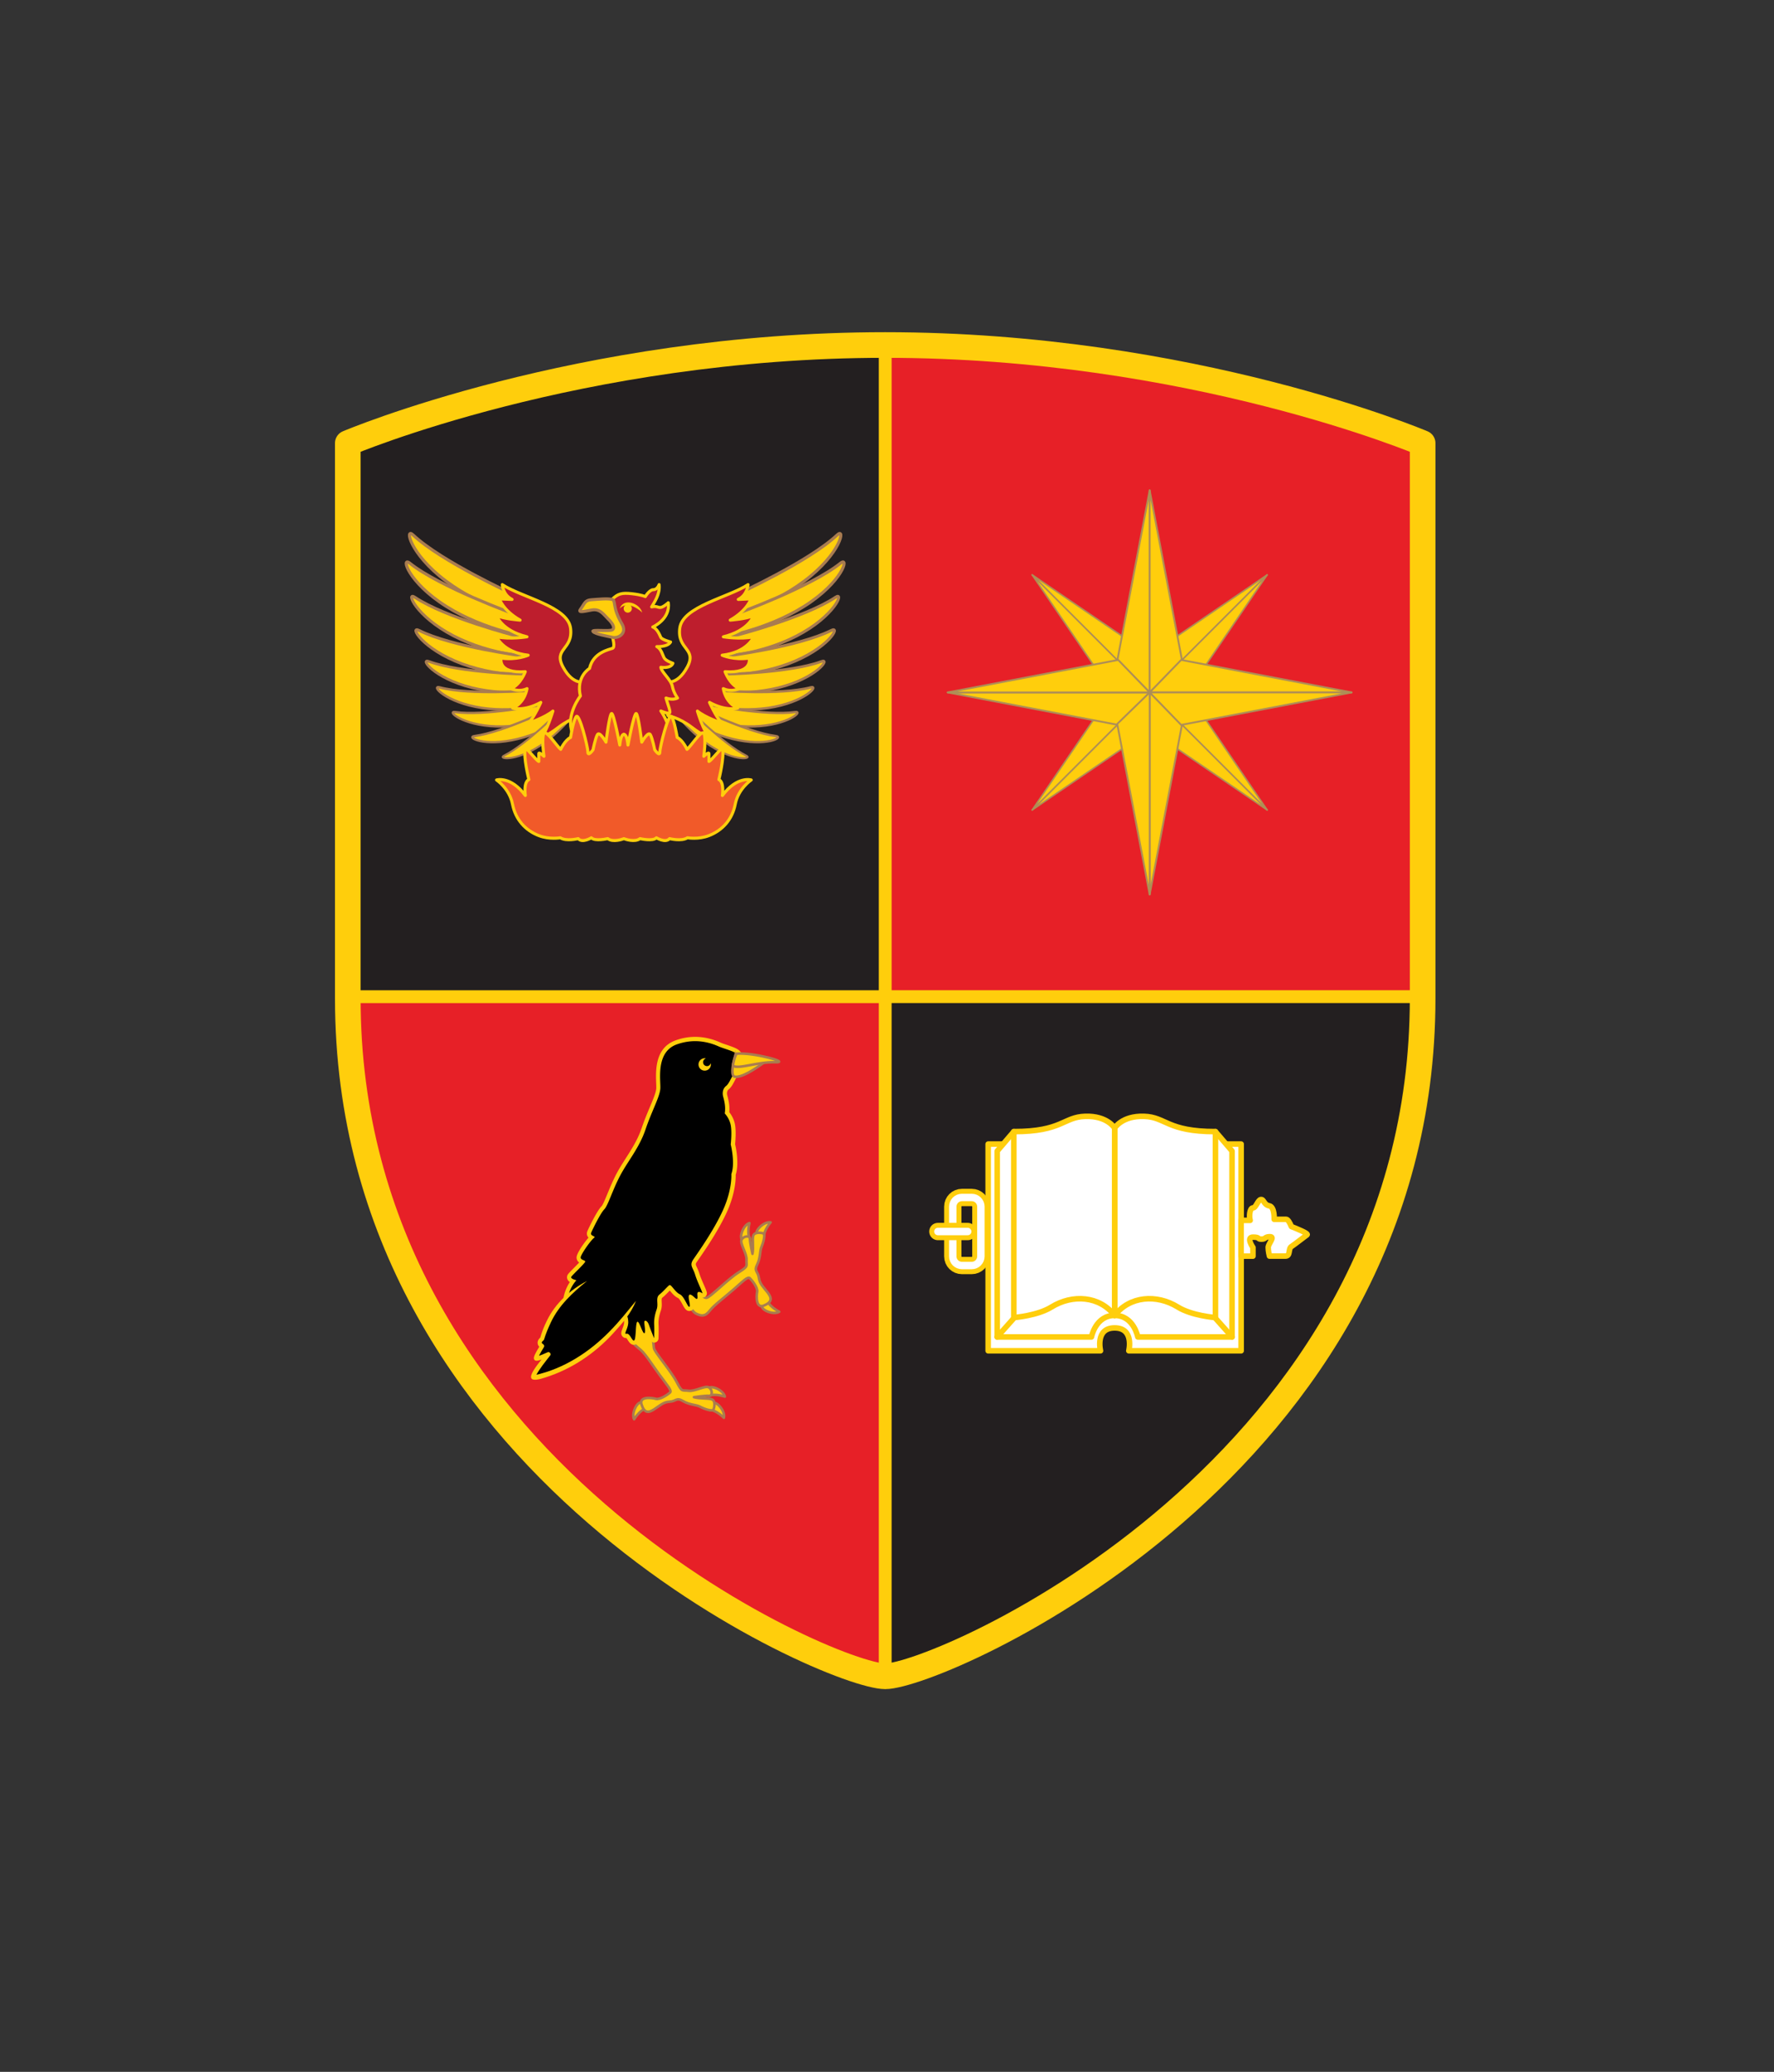 <?xml version="1.0" encoding="UTF-8"?>
<svg data-bbox="60.84 14.93 254.56 393.47" viewBox="0 0 377 440" xmlns:xlink="http://www.w3.org/1999/xlink" xmlns="http://www.w3.org/2000/svg" data-type="ugc">
    <rect x="0" y="0" width="377" height="440" fill="#333333" stroke="none"/>
    <g>
        <defs>
            <path d="M188.12 73.27c-65.14 0-114.21 20.84-114.21 20.84v117.93C73.92 311.82 176.8 356 188.12 356c11.33 0 114.21-44.18 114.21-143.96V94.11s-49.06-20.84-114.21-20.84z" id="6c429287-5e51-49b7-bd34-4693422286db"/>
        </defs>
        <use xlink:href="#6c429287-5e51-49b7-bd34-4693422286db" overflow="visible" fill="#ffce0c"/>
        <clipPath id="b9d802b1-b1c6-4454-8483-82f3ee06ba46">
            <use xlink:href="#6c429287-5e51-49b7-bd34-4693422286db" overflow="visible"/>
        </clipPath>
        <path clip-path="url(#b9d802b1-b1c6-4454-8483-82f3ee06ba46)" fill="#e72027" d="M188.12 211.66V408.4H60.84V211.66h127.28z"/>
        <path clip-path="url(#b9d802b1-b1c6-4454-8483-82f3ee06ba46)" fill="#e72027" d="M315.4 14.93v196.74H188.12V14.93H315.4z"/>
        <path clip-path="url(#b9d802b1-b1c6-4454-8483-82f3ee06ba46)" fill="#231f20" stroke="#ffce0c" stroke-width="2.721" stroke-linecap="round" stroke-linejoin="round" stroke-miterlimit="10" d="M188.12 14.93v196.74H60.84V14.93h127.28z"/>
        <path clip-path="url(#b9d802b1-b1c6-4454-8483-82f3ee06ba46)" fill="#231f20" stroke="#ffce0c" stroke-width="2.721" stroke-linecap="round" stroke-linejoin="round" stroke-miterlimit="10" d="M315.4 211.66V408.4H188.12V211.66H315.4z"/>
        <use xlink:href="#6c429287-5e51-49b7-bd34-4693422286db" overflow="visible" fill="none" stroke="#ffce0c" stroke-width="5.443" stroke-linecap="round" stroke-linejoin="round" stroke-miterlimit="10"/>
        <path d="M109.05 126.2s-15.27-6.96-21.25-12.58c-1.83-1.76-.85 3.91 6.96 9.77s17.34 8.06 17.34 8.06l-3.05-5.25z" fill="#ffce0c" stroke="#a97c50" stroke-width=".646" stroke-linecap="round" stroke-linejoin="round" stroke-miterlimit="10"/>
        <path d="M109.32 130.41s-15.79-5.68-22.21-10.79c-1.97-1.6-.53 3.97 7.74 9.17s17.95 6.61 17.95 6.61l-3.48-4.99z" fill="#ffce0c" stroke="#a97c50" stroke-width=".646" stroke-linecap="round" stroke-linejoin="round" stroke-miterlimit="10"/>
        <path d="M109.5 135s-14.87-3.83-21.33-8.15c-1.98-1.36.1 3.98 8.21 8.19 8.11 4.2 16.93 4.5 16.93 4.5L109.5 135z" stroke-width=".612" fill="#ffce0c" stroke="#a97c50" stroke-linecap="round" stroke-linejoin="round" stroke-miterlimit="10"/>
        <path d="M111.25 139.33s-15.23-1.95-22.18-5.44c-2.14-1.1.59 3.94 9.16 7.1s17.36 2.36 17.36 2.36l-4.34-4.02z" stroke-width=".612" fill="#ffce0c" stroke="#a97c50" stroke-linecap="round" stroke-linejoin="round" stroke-miterlimit="10"/>
        <path d="M111.98 143.2s-14.11-.24-20.81-2.72c-2.06-.79.94 3.54 9.09 5.56 8.15 2.02 16.09.4 16.09.4l-4.37-3.24z" stroke-width=".562" fill="#ffce0c" stroke="#a97c50" stroke-linecap="round" stroke-linejoin="round" stroke-miterlimit="10"/>
        <path d="M113.06 146.64s-13.14 1.05-19.59-.65c-1.99-.55 1.19 3.2 8.95 4.35s15-1.08 15-1.08l-4.36-2.62z" stroke-width=".525" fill="#ffce0c" stroke="#a97c50" stroke-linecap="round" stroke-linejoin="round" stroke-miterlimit="10"/>
        <path d="M114.86 149.74s-11.99 2.36-18.11 1.48c-1.89-.29 1.44 2.82 8.71 3.05 7.27.23 13.69-2.59 13.69-2.59l-4.29-1.94z" stroke-width=".487" fill="#ffce0c" stroke="#a97c50" stroke-linecap="round" stroke-linejoin="round" stroke-miterlimit="10"/>
        <path d="M118.28 149.96s-11.25 5.56-17.41 6.35c-1.91.23 1.97 2.37 9.13.63 7.15-1.74 12.87-6.24 12.87-6.24l-4.59-.74z" stroke-width=".489" fill="#ffce0c" stroke="#a97c50" stroke-linecap="round" stroke-linejoin="round" stroke-miterlimit="10"/>
        <path d="M119.45 150.47s-7.54 7.63-12.3 9.99c-1.48.71 2.26 1.37 7.55-2.04 5.29-3.4 8.66-8.63 8.66-8.63l-3.91.68z" stroke-width=".418" fill="#ffce0c" stroke="#a97c50" stroke-linecap="round" stroke-linejoin="round" stroke-miterlimit="10"/>
        <path d="M124.32 144.76s-2.44.98-4.64-3.05 2.16-3.66 1.57-8.3c-.59-4.64-10.36-6.53-14.51-9.25 0 0 .12 2.17 2.08 3.14l-2.69-.12s.73 2.44 4.4 4.52c0 0-3.42-.24-5.01-.98 0 0 .98 3.18 6.47 4.52 0 0-3.54.61-6.47 0 0 0 1.34 3.3 6.72 3.91 0 0-2.44 1.1-5.74.61 0 0-.85 3.33 5.13 2.89 0 0-.98 2.73-3.05 3.59 0 0 1.71.85 3.42 0 0 0-.37 2.93-3.05 4.15 0 0 2.44.73 5.98-1.22 0 0-1.22 2.81-2.56 4.4 0 0 3.54-1.22 5.13-2.56 0 0-1.34 4.52-2.56 5.62 0 0 1.15-.18 3.79-2.2s5.01-2.44 5.01-2.44l1.95-4.89-1.37-2.34z" fill="#be1e2d" stroke="#ffce0c" stroke-width=".646" stroke-linecap="round" stroke-linejoin="round" stroke-miterlimit="10"/>
        <path d="M156.65 126.2s15.27-6.96 21.25-12.58c1.83-1.76.85 3.91-6.96 9.77-7.82 5.86-17.34 8.06-17.34 8.06l3.05-5.25z" fill="#ffce0c" stroke="#a97c50" stroke-width=".646" stroke-linecap="round" stroke-linejoin="round" stroke-miterlimit="10"/>
        <path d="M156.39 130.41s15.79-5.68 22.21-10.79c1.97-1.6.53 3.97-7.74 9.17s-17.95 6.61-17.95 6.61l3.48-4.99z" fill="#ffce0c" stroke="#a97c50" stroke-width=".646" stroke-linecap="round" stroke-linejoin="round" stroke-miterlimit="10"/>
        <path d="M156.21 135s14.87-3.83 21.33-8.15c1.98-1.36-.1 3.98-8.21 8.19-8.11 4.2-16.93 4.5-16.93 4.5l3.81-4.54z" stroke-width=".612" fill="#ffce0c" stroke="#a97c50" stroke-linecap="round" stroke-linejoin="round" stroke-miterlimit="10"/>
        <path d="M154.46 139.33s15.23-1.95 22.18-5.44c2.14-1.1-.59 3.94-9.16 7.1s-17.36 2.36-17.36 2.36l4.34-4.02z" stroke-width=".612" fill="#ffce0c" stroke="#a97c50" stroke-linecap="round" stroke-linejoin="round" stroke-miterlimit="10"/>
        <path d="M153.73 143.2s14.11-.24 20.81-2.72c2.06-.79-.94 3.54-9.09 5.56-8.15 2.02-16.09.4-16.09.4l4.37-3.24z" stroke-width=".562" fill="#ffce0c" stroke="#a97c50" stroke-linecap="round" stroke-linejoin="round" stroke-miterlimit="10"/>
        <path d="M152.65 146.64s13.14 1.05 19.59-.65c1.99-.55-1.19 3.2-8.95 4.35-7.76 1.14-15-1.08-15-1.08l4.36-2.62z" stroke-width=".525" fill="#ffce0c" stroke="#a97c50" stroke-linecap="round" stroke-linejoin="round" stroke-miterlimit="10"/>
        <path d="M150.84 149.74s11.99 2.36 18.11 1.48c1.89-.29-1.44 2.82-8.71 3.05-7.27.23-13.69-2.59-13.69-2.59l4.29-1.94z" stroke-width=".487" fill="#ffce0c" stroke="#a97c50" stroke-linecap="round" stroke-linejoin="round" stroke-miterlimit="10"/>
        <path d="M147.43 149.96s11.25 5.56 17.41 6.35c1.91.23-1.97 2.37-9.13.63-7.15-1.74-12.87-6.24-12.87-6.24l4.59-.74z" stroke-width=".489" fill="#ffce0c" stroke="#a97c50" stroke-linecap="round" stroke-linejoin="round" stroke-miterlimit="10"/>
        <path d="M146.25 150.47s7.54 7.63 12.3 9.99c1.48.71-2.26 1.37-7.55-2.04-5.29-3.4-8.66-8.63-8.66-8.63l3.91.68z" stroke-width=".418" fill="#ffce0c" stroke="#a97c50" stroke-linecap="round" stroke-linejoin="round" stroke-miterlimit="10"/>
        <path d="M141.39 144.76s2.44.98 4.64-3.05c2.2-4.03-2.16-3.66-1.57-8.3.59-4.64 10.36-6.53 14.51-9.25 0 0-.12 2.17-2.08 3.14l2.69-.12s-.73 2.44-4.4 4.52c0 0 3.42-.24 5.01-.98 0 0-.98 3.18-6.47 4.52 0 0 3.54.61 6.47 0 0 0-1.34 3.3-6.72 3.91 0 0 2.44 1.1 5.74.61 0 0 .85 3.33-5.13 2.89 0 0 .98 2.73 3.05 3.59 0 0-1.71.85-3.42 0 0 0 .37 2.93 3.05 4.15 0 0-2.44.73-5.98-1.22 0 0 1.22 2.81 2.56 4.4 0 0-3.54-1.22-5.13-2.56 0 0 1.34 4.52 2.56 5.62 0 0-1.15-.18-3.79-2.2s-5.01-2.44-5.01-2.44l-1.95-4.89 1.37-2.34z" fill="#be1e2d" stroke="#ffce0c" stroke-width=".646" stroke-linecap="round" stroke-linejoin="round" stroke-miterlimit="10"/>
        <path d="M130.18 135.36s.61 2.08 0 2.32c-.61.24-4.15.85-4.89 4.27 0 0-2.93 1.71-1.95 5.86 0 0-3.18 4.03-1.71 7.82 1.47 3.79.37 4.27 2.2 5.5s15.39 1.59 18.32-.61c1.83-1.22.12-6.96-1.71-9.53 0 0 1.1.49 1.71.49.61 0-.25-1.83-.61-3.24 0 0 1.34.55 2.44 0 0 0-.85-1.16-1.1-2.5s-2.44-3.18-2.44-4.03c0 0 2.08.37 2.56-.85 0 0-1.47-.49-1.83-1.1-.37-.61-.61-1.95-1.59-2.44 0 0 2.32.12 2.93-.98 0 0-1.83-.49-2.08-.98-.24-.49-.73-1.83-1.71-2.2 0 0 3.79-1.66 3.3-5.16 0 0-1.1 1.01-1.71 1.01-.61 0-.73-.37-1.83-.12.49-.89 1.83-2.62 1.59-4.73 0 0-.37 1.07-1.22 1.07s-1.71 1.47-1.71 1.47-.72-.37-2.86-.61c-2.14-.24-3 0-4.22 1.22-1.22 1.22-1.71 2.69-.98 3.3.73.61 2.92 3.05 2.56 3.79-.35.71-1.46.96-1.46.96z" fill="#be1e2d" stroke="#ffce0c" stroke-width=".646" stroke-linecap="round" stroke-linejoin="round" stroke-miterlimit="10"/>
        <path d="M123.37 129.37c.93-1.26.92-1.9 2.29-2 1.37-.1 3.48-.32 4.4-.07.92.24-.06 1.52 2.11 5.19 1.19 2.02-.76 3.14-1.98 2.87s-3.6-.67-4.15-1.22c-.55-.55 3.57.02 4.12-.4.55-.42.09-1.31-.92-2.29s-1.74-2.26-3.57-1.89c-1.84.36-2.88.59-2.3-.19z" fill="#ffce0c" stroke="#a97c50" stroke-width=".646" stroke-linecap="round" stroke-linejoin="round" stroke-miterlimit="10"/>
        <path fill="#ffce0c" d="M134.28 129.24a.87.87 0 1 1-1.74 0 .87.87 0 0 1 1.74 0z"/>
        <path d="M131.71 129.24c.79-2.38 4.32-1.13 4.76.87-.33-.38-.72-.64-1.11-.88-1.14-.72-2.6-1.12-3.65.01z" fill="#ffce0c"/>
        <path d="M153.52 168.94s.44-2.82-.75-3.38c0 0 1.23-4.95.75-6.51 0-.64-2.31 2.47-2.86 2.66v-1.65c0-.46-1.1.55-1.1.55s.55-3.84.01-4.9c-.55-.69-2.83 2.88-3.57 3.43 0 0-.88-1.95-2.09-2.53 0 0-.57-3.6-1.21-4.43-.64-.82-2.47 6.41-2.47 7.51s-1.1-.46-1.1-.46-.46-2.38-.92-3.21c-.46-.82-1.83 1.59-1.83 1.59s-.73-5.99-1.19-6.08c-.46-.09-1.74 6.69-1.74 6.69s-.15-2.12-.83-2.27v-.02c-.01 0-.03.01-.04.01-.01 0-.03-.01-.04-.01v.02c-.68.16-.83 2.27-.83 2.27s-1.28-6.78-1.74-6.69c-.46.09-1.19 6.08-1.19 6.08s-1.37-2.42-1.83-1.59c-.46.82-.92 3.21-.92 3.21s-1.1 1.56-1.1.46-1.83-8.34-2.47-7.51c-.64.82-1.21 4.43-1.21 4.43-1.21.58-2.09 2.53-2.09 2.53-.74-.55-3.02-4.12-3.57-3.43-.55 1.06.01 4.9.01 4.9s-1.1-1.01-1.1-.55v1.65c-.55-.18-2.86-3.3-2.86-2.66-.48 1.56.75 6.51.75 6.51-1.19.56-.75 3.38-.75 3.38-3.14-4.21-6.12-3.3-6.12-3.3s2.75 1.83 3.39 5.13 2.75 5.59 5.59 6.69c2.26.88 4.57.46 4.57.46 1.28.82 3.8.18 3.8.18.87 1.01 2.8-.18 2.8-.18.73.82 3.48.18 3.48.18 1.1.85 3.14.13 3.43.01.29.11 2.33.83 3.43-.01 0 0 2.75.64 3.48-.18 0 0 1.93 1.19 2.8.18 0 0 2.53.64 3.8-.18 0 0 2.31.42 4.57-.46 2.84-1.1 4.95-3.39 5.59-6.69.64-3.3 3.39-5.13 3.39-5.13s-2.98-.91-6.12 3.3z" fill="#f15a29" stroke="#ffce0c" stroke-width=".646" stroke-linecap="round" stroke-linejoin="round" stroke-miterlimit="10"/>
        <path d="M236.87 242.97H210v43.9h23.87s-1.2-4.86 3.01-4.86 3.01 4.86 3.01 4.86h23.87v-43.9h-26.89z" fill="#ffffff" stroke-width="1.179" stroke="#ffce0c" stroke-linecap="round" stroke-linejoin="round" stroke-miterlimit="10"/>
        <path d="M261.84 283.93H241.8s-.87-4.57-4.93-4.57v-39.78s1.54-2.65 6.25-2.5c4.71.15 4.86 3.24 15.17 3.24l3.54 4.13v39.48z" fill="#ffffff" stroke-width="1.179" stroke="#ffce0c" stroke-linecap="round" stroke-linejoin="round" stroke-miterlimit="10"/>
        <path d="m261.84 283.93-3.68-4.13s-4.88-.38-7.84-2.21c-4.53-2.8-10.26-2.36-13.44 1.77" stroke-width="1.179" stroke-linecap="round" stroke-linejoin="round" fill="none" stroke="#ffce0c" stroke-miterlimit="10"/>
        <path stroke-width="1.179" stroke-linecap="round" stroke-linejoin="round" fill="none" stroke="#ffce0c" stroke-miterlimit="10" d="M258.3 240.32v39.55"/>
        <path d="M211.91 283.93h20.04s.87-4.57 4.93-4.57v-39.78s-1.54-2.65-6.25-2.5-4.86 3.24-15.17 3.24l-3.54 4.13v39.48z" fill="#ffffff" stroke-width="1.179" stroke="#ffce0c" stroke-linecap="round" stroke-linejoin="round" stroke-miterlimit="10"/>
        <path d="m211.91 283.93 3.68-4.13s4.88-.38 7.84-2.21c4.53-2.8 10.26-2.36 13.44 1.77" stroke-width="1.179" stroke-linecap="round" stroke-linejoin="round" fill="none" stroke="#ffce0c" stroke-miterlimit="10"/>
        <path stroke-width="1.179" stroke-linecap="round" stroke-linejoin="round" fill="none" stroke="#ffce0c" stroke-miterlimit="10" d="M215.45 240.32v39.55"/>
        <path d="M206.51 268.76h-2.09c-1.07 0-1.94-.87-1.94-1.94v-10.57c0-1.07.87-1.94 1.94-1.94h2.09c1.07 0 1.94.87 1.94 1.94v10.57c0 1.07-.87 1.94-1.94 1.94z" stroke-width="3.676" fill="none" stroke="#ffce0c" stroke-miterlimit="10"/>
        <path d="M206.51 268.76h-2.09c-1.07 0-1.94-.87-1.94-1.94v-10.57c0-1.07.87-1.94 1.94-1.94h2.09c1.07 0 1.94.87 1.94 1.94v10.57c0 1.07-.87 1.94-1.94 1.94z" stroke="#ffffff" stroke-width="1.575" fill="none" stroke-miterlimit="10"/>
        <path stroke="#ffce0c" stroke-width="3.676" stroke-linecap="round" stroke-linejoin="round" fill="none" stroke-miterlimit="10" d="M199.31 261.54h6.34"/>
        <path stroke="#ffffff" stroke-width="1.576" stroke-linecap="round" stroke-linejoin="round" fill="none" stroke-miterlimit="10" d="M199.31 261.54h6.34"/>
        <path d="M263.75 266.77h2.52v-1.84s-1.54-2.2.01-2.2.84.43 1.8.43c.96 0 .62-.52 1.8-.52 1.18 0-.37 1.47-.37 2.28s.27 1.84.27 1.84h3.41c1.1 0 .52-1.55 1.25-2.03s2.87-2.17 3.31-2.47c.44-.29-2.21-1.33-3.31-1.77-.29-.73-.74-1.54-1.1-1.54h-2.56s.13-2.65-1.05-2.87c-1.18-.22-1.1-1.4-1.77-1.33-.66.07-1.03 1.77-1.69 1.77-.66 0-.88 1.77-.59 2.65h-1.93v7.6z" fill="#ffffff" stroke-width="1.179" stroke="#ffce0c" stroke-linecap="round" stroke-linejoin="round" stroke-miterlimit="10"/>
        <path stroke-width=".324" stroke-linecap="round" stroke-linejoin="round" fill="#ffce0c" stroke="#ae8e56" d="m244.32 147.05-.12-7.9 25.08-17.06-24.96 24.96z"/>
        <path stroke-width=".324" stroke-linecap="round" stroke-linejoin="round" fill="#ffce0c" stroke="#ae8e56" d="m244.32 147.05 7.9.12 17.06-25.08-24.96 24.96z"/>
        <path stroke-width=".324" stroke-linecap="round" stroke-linejoin="round" fill="#ffce0c" stroke="#ae8e56" d="m244.32 147.05-7.9.12-17.06-25.08 24.96 24.96z"/>
        <path stroke-width=".324" stroke-linecap="round" stroke-linejoin="round" fill="#ffce0c" stroke="#ae8e56" d="m244.32 147.05.12-7.9-25.08-17.06 24.96 24.96z"/>
        <path stroke-width=".324" stroke-linecap="round" stroke-linejoin="round" fill="#ffce0c" stroke="#ae8e56" d="m244.32 147.05.12 7.9-25.08 17.06 24.96-24.96z"/>
        <path stroke-width=".324" stroke-linecap="round" stroke-linejoin="round" fill="#ffce0c" stroke="#ae8e56" d="m244.32 147.05-7.9-.12-17.06 25.08 24.96-24.96z"/>
        <path stroke-width=".324" stroke-linecap="round" stroke-linejoin="round" fill="#ffce0c" stroke="#ae8e56" d="m244.32 147.05 7.9-.12 17.06 25.08-24.96-24.96z"/>
        <path stroke-width=".324" stroke-linecap="round" stroke-linejoin="round" fill="#ffce0c" stroke="#ae8e56" d="m244.32 147.05-.12 7.9 25.08 17.06-24.96-24.96z"/>
        <path stroke-linecap="round" stroke-linejoin="round" stroke-width=".393" fill="#ffce0c" stroke="#ae8e56" d="m244.32 147.05-6.89-6.69 6.89-36.22v42.91z"/>
        <path stroke-linecap="round" stroke-linejoin="round" stroke-width=".393" fill="#ffce0c" stroke="#ae8e56" d="m244.32 147.05 6.9-6.69-6.9-36.22v42.91z"/>
        <path stroke-linecap="round" stroke-linejoin="round" stroke-width=".393" fill="#ffce0c" stroke="#ae8e56" d="m244.32 147.05-6.69 6.9-36.22-6.9h42.91z"/>
        <path stroke-linecap="round" stroke-linejoin="round" stroke-width=".393" fill="#ffce0c" stroke="#ae8e56" d="m244.32 147.05-6.69-6.9-36.22 6.9h42.91z"/>
        <path stroke-linecap="round" stroke-linejoin="round" stroke-width=".393" fill="#ffce0c" stroke="#ae8e56" d="m244.32 147.05 6.9 6.69-6.9 36.22v-42.91z"/>
        <path stroke-linecap="round" stroke-linejoin="round" stroke-width=".393" fill="#ffce0c" stroke="#ae8e56" d="m244.32 147.05-6.89 6.69 6.89 36.22v-42.91z"/>
        <path stroke-linecap="round" stroke-linejoin="round" stroke-width=".393" fill="#ffce0c" stroke="#ae8e56" d="m244.32 147.05 6.69-6.9 36.23 6.9h-42.92z"/>
        <path stroke-linecap="round" stroke-linejoin="round" stroke-width=".393" fill="#ffce0c" stroke="#ae8e56" d="m244.32 147.05 6.69 6.9 36.23-6.9h-42.92z"/>
        <path d="M158.26 263.38c-1.54.36-.54-3.17 1-3.63 0 0-.55 2.18.09 3.36l-1.09.27z" fill="#ffce0c" stroke="#a97c50" stroke-width=".544" stroke-miterlimit="10" stroke-linecap="round" stroke-linejoin="round"/>
        <path d="M162.21 276.96c-1.28.93 2.04 2.49 3.39 1.62 0 0-2-1.01-2.48-2.27l-.91.65z" fill="#ffce0c" stroke="#a97c50" stroke-width=".544" stroke-miterlimit="10" stroke-linecap="round" stroke-linejoin="round"/>
        <path d="M161.25 262.39c-1.54-.37.93-3.08 2.52-2.8 0 0-1.46 1.7-1.42 3.04l-1.1-.24z" fill="#ffce0c" stroke="#a97c50" stroke-width=".544" stroke-miterlimit="10" stroke-linecap="round" stroke-linejoin="round"/>
        <path d="M145.66 275.17s1 3.17 2.27 3.81c1.27.63 1.99.54 2.9-.63.91-1.18 2.9-2.63 4.99-4.44 2.09-1.81 3.08-2.9 3.54-2.45s1.72 1.99 1.54 2.9c-.18.91-.27 3.63 1.45 2.9s1.72-1.54.82-2.72-1.72-1.84-1.9-3.19c-.18-1.35-1.09-1.35-.36-2.8.73-1.45.54-2.9.91-3.72.36-.82.91-2.72.36-2.9-.54-.18-1.81-.27-2.09.45-.27.73.09 2.54-.18 3.9 0 0-.54-2.36-.54-3.17 0-.82-1.39-.63-1.78.18-.39.82 1.15 2.9 1.06 4.26s.53 1.28-1.63 2.63c-2.37 1.48-6.08 5.35-6.89 5.44-.82.09-1.72-1.72-1.72-1.72l-2.75 1.27z" fill="#ffce0c" stroke="#a97c50" stroke-width=".544" stroke-miterlimit="10" stroke-linecap="round" stroke-linejoin="round"/>
        <path d="M150.5 295.32c-.24-1.57 3.21-.29 3.54 1.28 0 0-2.13-.72-3.35-.18l-.19-1.1z" fill="#ffce0c" stroke="#a97c50" stroke-width=".544" stroke-miterlimit="10" stroke-linecap="round" stroke-linejoin="round"/>
        <path d="M136.65 298.17c-.82-1.35-2.64 1.84-1.89 3.25 0 0 1.17-1.92 2.46-2.29l-.57-.96z" fill="#ffce0c" stroke="#a97c50" stroke-width=".544" stroke-miterlimit="10" stroke-linecap="round" stroke-linejoin="round"/>
        <path d="M151.25 298.37c.49-1.51 3 1.18 2.59 2.73 0 0-1.58-1.6-2.92-1.66l.33-1.07z" fill="#ffce0c" stroke="#a97c50" stroke-width=".544" stroke-miterlimit="10" stroke-linecap="round" stroke-linejoin="round"/>
        <path d="M135.47 280.73s-.15 1.93-.89 3.14c-.73 1.21.49 1.85 1.6 2.84s2.39 3.1 4.03 5.33 2.65 3.3 2.16 3.72c-.49.42-2.13 1.56-3.02 1.31-.89-.25-3.59-.56-3.01 1.22.59 1.78 1.4 1.84 2.65 1.03s1.97-1.57 3.33-1.64 1.43-.98 2.82-.14 2.85.77 3.63 1.2c.78.43 2.64 1.12 2.86.59.22-.53.42-1.79-.29-2.12-.7-.33-2.54-.11-3.87-.49 0 0 2.39-.35 3.21-.29.81.06.74-1.34-.04-1.79-.78-.46-2.98.92-4.33.72-1.35-.2-1.32.43-2.49-1.84-1.29-2.48-4.85-6.48-4.87-7.3-.03-.82-.44-3.26-.44-3.26l-3.04-2.23z" fill="#ffce0c" stroke="#a97c50" stroke-width=".544" stroke-miterlimit="10" stroke-linecap="round" stroke-linejoin="round"/>
        <path d="M134.7 285.16c-.42 0-.66-.39-.93-.81-.12-.2-.38-.6-.51-.64-.05.02-.13.03-.19.03a.57.57 0 0 1-.48-.24c-.21-.3-.08-.63.12-1.14.17-.45.41-1.06.38-1.6-.04-.81-.16-.95-.18-.97.01.02-.06.02-.21.09-.12.05-.28.08-.55.08-1.86 0-9.97-1.2-11.61-3.21-.36-.44-.38-.85-.32-1.12a8.821 8.821 0 0 1 1.54-3.49c-.32-.13-.62-.32-.73-.59a.68.68 0 0 1 .03-.59c.12-.21.47-.57 1.29-1.4.45-.45 1.13-1.14 1.46-1.52-.3-.13-.82-.37-.82-.97 0-.71 1.75-3.23 2.73-4.26-.3-.19-.72-.56-.46-1.17.3-.73 2.02-4.24 2.88-5.1.35-.35.83-1.51 1.38-2.84.51-1.24 1.15-2.78 1.92-4.24.58-1.09 1.24-2.12 1.94-3.22 1.26-1.97 2.57-4.01 3.41-6.51.56-1.67 1.19-3.14 1.74-4.45.74-1.75 1.32-3.14 1.39-4.08.02-.29 0-.69-.02-1.17-.1-2.47-.27-7.07 3.69-8.59 1.33-.51 2.71-.77 4.12-.77 2.56 0 4.5.85 5.23 1.17.38.17.84.32 1.33.49 1.28.43 2.16.75 2.56 1.15.85.85 1.24 1.58 1.18 2.23-.02.29-.15.71-.64 1.06-.5.36-1 1.34-1.45 2.2-.46.89-.85 1.65-1.32 2.02-.77.6-.55 1.59-.5 1.78.24.88.58 2.14.4 3.59.31.36.98 1.27 1.23 2.53.29 1.43.06 3.7.01 4.17.14.59.92 4.03.13 6.38.02.58.04 3.58-1.75 7.62-1.76 3.96-4.76 8.3-6.04 10.15l-.34.5c-.5.73-.39.98-.05 1.71.14.31.32.68.47 1.17.26.83.66 1.76.99 2.5.31.7.53 1.21.6 1.54.04.18-.04.37-.2.47a.43.43 0 0 1-.25.07.46.46 0 0 1-.27-.09c-.11-.08-.26-.16-.38-.2 0 .09.01.21.02.29.03.35.06.74-.2 1.01a.71.71 0 0 1-.39.16c-.3 0-.54-.22-.85-.49-.11-.1-.28-.25-.42-.35.01.25.08.64.13.87.14.75.25 1.34-.22 1.58-.06.03-.17.06-.24.06-.43 0-.66-.43-1.04-1.13-.3-.56-.76-1.4-1.16-1.58-.6-.26-1.12-.88-1.53-1.38-.13-.15-.28-.34-.4-.46-.15.14-.37.37-.56.56-.38.39-.85.88-1.34 1.27-.33.27-.33.63-.3 1.29.02.5.05 1.06-.16 1.65-.41 1.18-.57 2.15-.52 3.15.06 1.1-.01 2.81-.01 2.89-.01.21-.16.39-.37.43-.03 0-.05.01-.08.01-.18 0-.35-.11-.42-.28-.03-.08-.78-1.9-1.09-2.81-.02-.07-.05-.13-.07-.19.01.05.01.1.02.15.13 1.04.19 1.69-.23 1.97a.62.62 0 0 1-.3.09c-.48 0-.69-.51-1.09-1.44-.05-.12-.12-.28-.19-.43-.03.31-.05.65-.07.93-.1 1.44-.17 2.05-.49 2.33-.09.07-.23.13-.38.13z"/>
        <path d="M147.71 221.11c2.54 0 4.45.87 5.11 1.16.97.42 3.14.97 3.69 1.51.54.54 1.69 1.81.6 2.6s-1.93 3.57-2.78 4.23-.8 1.7-.66 2.25c.23.85.59 2.16.35 3.61 0 0 .97.97 1.27 2.48.3 1.51 0 4.11 0 4.11s.99 3.87.13 6.29c0 0 .23 3.14-1.71 7.5-1.93 4.35-5.44 9.25-6.35 10.58-.91 1.33-.12 1.69.36 3.26.48 1.57 1.45 3.39 1.57 3.99 0 0-.43-.31-.75-.31a.34.34 0 0 0-.22.07c-.3.24.06 1.15-.18 1.39a.09.09 0 0 1-.07.03c-.28 0-.95-.92-1.41-.92-.06 0-.11.01-.15.04-.48.3.36 2.36 0 2.54-.01.01-.03.01-.04.01-.37 0-1.08-2.26-2.01-2.67-.92-.4-1.73-1.95-2.12-1.95-.02 0-.04 0-.06.01-.36.18-1.21 1.27-2.12 1.99s-.18 1.93-.6 3.14c-.42 1.21-.6 2.24-.54 3.32s-.01 2.84-.01 2.84-.77-1.87-1.08-2.78c-.22-.67-.55-.94-.77-.94-.08 0-.15.03-.2.1-.18.24.36 2.3 0 2.54-.01.01-.03.01-.05.01-.36 0-1.02-2.44-1.42-2.44-.01 0-.03 0-.04.01-.42.18-.24 3.57-.66 3.93-.04.03-.07.05-.11.05-.38 0-.81-1.45-1.43-1.45-.03 0-.06 0-.1.01-.04.01-.08.02-.11.02-.48 0 .53-1.3.47-2.56-.05-1-.23-1.39-.6-1.39-.12 0-.26.04-.43.12-.05.02-.18.04-.36.04-2.1 0-11.93-1.56-11.49-3.78.48-2.42 1.87-3.81 1.87-3.81s-1.33-.3-1.09-.73c.24-.42 3.02-2.96 2.96-3.26-.06-.3-.97-.3-.97-.85s1.93-3.39 2.84-4.17c.54-.36-.91-.36-.6-1.09.3-.73 1.99-4.17 2.78-4.96s1.75-4.11 3.39-7.19c1.63-3.08 4.05-5.86 5.38-9.79 1.33-3.93 3.02-6.89 3.14-8.64.12-1.75-1.03-7.68 3.39-9.37 1.45-.53 2.79-.73 3.99-.73m0-.91c-1.46 0-2.9.27-4.28.8-4.27 1.64-4.08 6.45-3.98 9.03.02.47.03.87.02 1.12-.06.87-.66 2.29-1.35 3.93-.55 1.31-1.18 2.8-1.75 4.48-.83 2.45-2.12 4.46-3.37 6.41-.7 1.1-1.37 2.14-1.96 3.25-.78 1.48-1.43 3.04-1.94 4.28-.47 1.13-.99 2.4-1.28 2.69-.96.96-2.75 4.69-2.98 5.25-.14.33-.24.88.23 1.4-1.02 1.18-2.54 3.37-2.54 4.21 0 .52.27.86.55 1.08-.33.35-.76.78-1.06 1.09-.89.9-1.22 1.23-1.37 1.49-.18.31-.2.67-.05 1 .09.21.26.4.49.57a9.19 9.19 0 0 0-1.32 3.24c-.07.36-.06.91.42 1.49 1.84 2.24 10.41 3.37 11.96 3.37.18 0 .33-.01.45-.03.01.1.02.23.03.4.02.45-.19.99-.35 1.42-.21.55-.41 1.07-.07 1.56.19.28.5.44.86.44h.05c.09.11.2.29.27.4.29.45.64 1.02 1.31 1.02.26 0 .5-.09.7-.26.39-.33.51-.87.59-1.86.24.36.52.58.95.58.18 0 .4-.07.55-.17.13-.09.23-.19.3-.3.21.53.38.95.4.98.14.34.48.56.84.56.05 0 .11 0 .16-.01.42-.07.73-.43.75-.86 0-.07.07-1.81.01-2.93-.05-.93.1-1.85.49-2.98.23-.67.21-1.3.18-1.82-.03-.65-.01-.81.13-.92.51-.41.99-.91 1.38-1.31.07-.07.14-.14.21-.22.03.03.05.06.07.09.44.53 1 1.2 1.7 1.51.26.12.74 1 .94 1.38.41.76.74 1.37 1.44 1.37.14 0 .32-.04.45-.11.68-.34.64-1.06.52-1.76.19.12.39.2.64.2.27 0 .52-.1.71-.29.27-.27.34-.59.35-.9a.958.958 0 0 0 .65-.13c.31-.2.47-.58.4-.94-.07-.35-.27-.83-.63-1.63-.32-.73-.72-1.64-.97-2.45-.16-.51-.34-.91-.49-1.22-.32-.69-.35-.74.01-1.26l.34-.49c1.29-1.86 4.31-6.23 6.09-10.23 1.75-3.94 1.81-6.95 1.79-7.73.75-2.37.06-5.69-.13-6.48.06-.62.25-2.81-.03-4.23-.24-1.2-.84-2.11-1.21-2.58.14-1.45-.2-2.74-.42-3.54-.05-.17-.21-.91.33-1.33.55-.43.96-1.24 1.44-2.17.4-.78.9-1.75 1.31-2.04.62-.45.79-1.01.82-1.39.06-.79-.37-1.64-1.32-2.58-.47-.47-1.39-.8-2.74-1.26-.48-.16-.94-.31-1.23-.44l-.06-.03c-.74-.33-2.74-1.21-5.4-1.21z" fill="#ffce0c"/>
        <path d="M124.74 272.06s-2.93 1.74-5.65 4.83c-2.72 3.08-3.9 7.44-3.9 7.44s-1.18.82 0 1.54c0 0-1.54 2.45-1.27 2.63.27.18 2.63-.91 2.63-.91s-3.81 4.62-3.17 4.9 5.53-1.27 9.79-3.9c4.26-2.63 9.61-8.16 11.97-12.33"/>
        <path d="M124.74 272.06c-3.05 2.45-5.99 5.19-7.67 8.77-.55 1.17-1.07 2.39-1.44 3.61-.07.27-.48.41-.5.69 0 .14.18.26.32.36.2.14.26.41.13.62-.42.69-.86 1.39-1.17 2.13-.03.07-.04.12-.06.18.01-.01.01-.02 0-.03.01-.14-.19-.33-.32-.32.8-.17 1.58-.56 2.33-.88.42-.21.84.35.55.69-1.06 1.36-2.19 2.72-3 4.23-.17.36-.03.26-.16.07-.08-.16-.33-.15-.01-.16 6.1-1.35 11.58-4.9 15.91-9.37 1.98-2 3.69-4.18 5.5-6.38-1.04 2.69-2.98 4.88-4.9 6.96-3.87 4.22-8.76 7.52-14.25 9.27-6.36 2.2-1.38-3.1.21-5.18l.54.7c-.45.2-.9.4-1.36.58-.56.19-1.79.83-1.94-.12.02-.58.38-1.08.62-1.57.24-.43.49-.84.75-1.26l.15.63c-.99-.54-.93-1.7-.02-2.3l-.18.25c.37-1.33.86-2.58 1.47-3.79 1.77-3.65 4.94-6.54 8.5-8.38z" fill="#ffce0c"/>
        <path d="M156 225.1s-.81 3.04 0 3.52c1.49.48 4.83-1.87 6.26-2.89l-6.26-.63z" fill="#ffce0c" stroke="#a97c50" stroke-width=".544" stroke-miterlimit="10"/>
        <path d="M156.51 223.78s-.51.85-.76 2.54c1.06.85 5.3-.85 8.93-.73 3.62.13-4.72-2.17-8.17-1.81z" fill="#ffce0c" stroke="#a97c50" stroke-width=".544" stroke-miterlimit="10"/>
        <path d="M150.25 226.42c-.46 0-.84-.37-.84-.84 0-.37.25-.68.59-.79-.08-.02-.16-.05-.24-.05-.73 0-1.32.59-1.32 1.32 0 .73.59 1.32 1.32 1.32.73 0 1.32-.59 1.32-1.32 0-.09-.03-.16-.05-.24-.1.35-.4.6-.78.6z" fill="#ffce0c"/>
    </g>
</svg>
